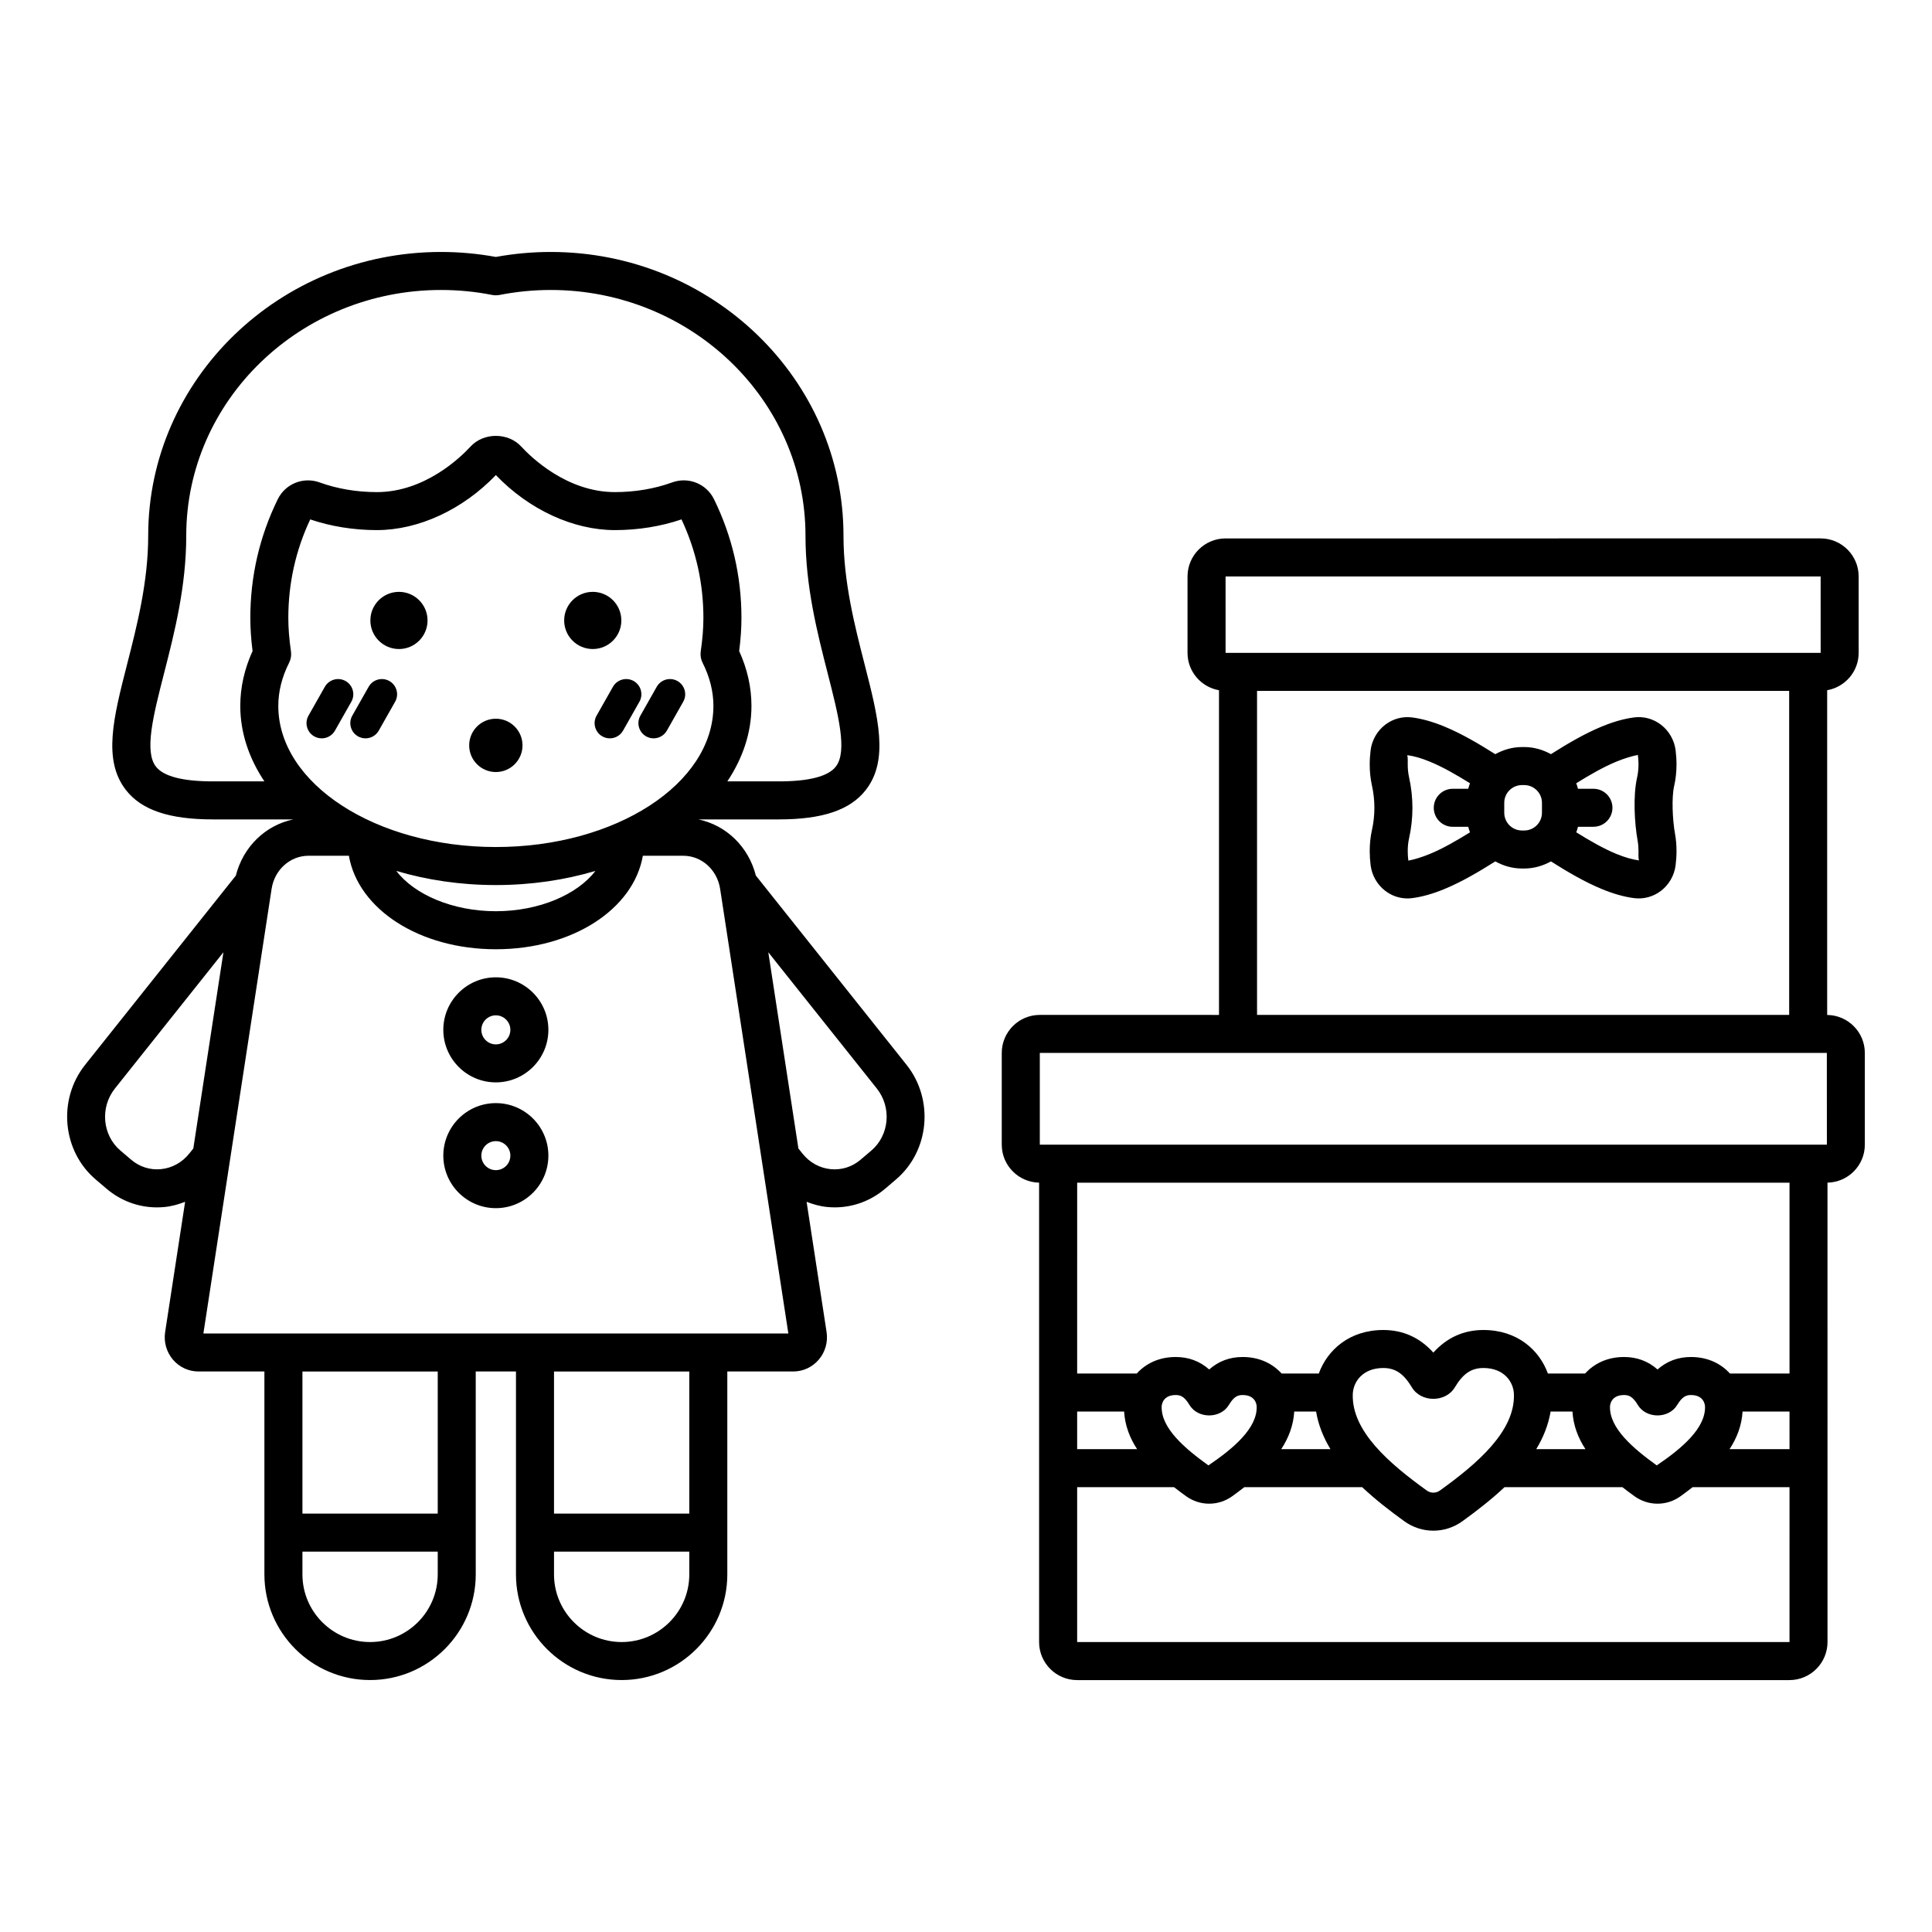<?xml version="1.0" encoding="UTF-8"?>
<!-- Uploaded to: SVG Repo, www.svgrepo.com, Generator: SVG Repo Mixer Tools -->
<svg fill="#000000" width="800px" height="800px" version="1.1" viewBox="144 144 512 512" xmlns="http://www.w3.org/2000/svg">
 <path d="m506.99 369.55c0 1.258 0.082 2.523 0.242 3.777 0.336 2.652 1.73 5.106 3.844 6.731 1.727 1.332 3.789 2.035 5.918 2.035 0.422 0 0.852-0.031 1.285-0.086 2.641-0.348 5.418-1.133 8.48-2.394 4.547-1.875 9.07-4.531 13.508-7.336 2.109 1.164 4.5 1.887 7.078 1.887h0.594c2.574 0 4.965-0.723 7.074-1.887 4.438 2.805 8.961 5.461 13.508 7.336 3.066 1.258 5.836 2.043 8.48 2.394 2.582 0.34 5.137-0.355 7.207-1.949 2.109-1.625 3.508-4.078 3.844-6.746 0.152-1.25 0.242-2.508 0.242-3.762 0-1.59-0.133-3.133-0.395-4.57-0.664-3.699-0.941-9.605-0.23-12.695 0.41-1.773 0.621-3.684 0.625-5.699 0-1.262-0.082-2.523-0.242-3.789-0.34-2.648-1.742-5.098-3.848-6.723-2.078-1.598-4.641-2.297-7.203-1.945-2.648 0.352-5.418 1.133-8.48 2.394-4.547 1.875-9.07 4.531-13.508 7.336-2.109-1.164-4.5-1.887-7.074-1.887l-0.598 0.004c-2.578 0-4.965 0.723-7.078 1.887-4.438-2.805-8.961-5.461-13.508-7.336-3.066-1.258-5.84-2.043-8.48-2.394-2.59-0.344-5.133 0.355-7.207 1.949-2.106 1.625-3.504 4.078-3.836 6.723-0.156 1.262-0.242 2.523-0.242 3.785 0 1.906 0.191 3.754 0.574 5.496 0.887 4 0.887 8.016 0.004 11.941-0.383 1.738-0.578 3.598-0.578 5.523zm59.285-16.516h-4.094c-0.129-0.5-0.277-0.992-0.457-1.469 3.613-2.242 7.215-4.312 10.633-5.723 2.215-0.914 4.227-1.492 5.699-1.777 0.109 0.84 0.164 1.684 0.164 2.508-0.004 1.246-0.129 2.402-0.367 3.438v0.012c-1.105 4.812-0.707 12.051 0.133 16.746 0.156 0.859 0.234 1.785 0.234 2.781 0 0.844-0.059 1.695 0.113 2.469-1.746-0.234-3.758-0.812-5.973-1.723-3.418-1.406-7.019-3.481-10.633-5.723 0.18-0.477 0.324-0.969 0.457-1.469h4.094c2.785 0 5.039-2.254 5.039-5.039-0.004-2.777-2.258-5.031-5.043-5.031zm-23.633 3.719c0-2.594 2.106-4.699 4.699-4.699h0.594c2.594 0 4.699 2.109 4.699 4.699v2.637c0 2.594-2.106 4.699-4.699 4.699h-0.594c-2.594 0-4.699-2.109-4.699-4.699zm-19.723-10.91c3.418 1.406 7.023 3.481 10.637 5.723-0.18 0.477-0.324 0.965-0.457 1.465l-4.098 0.004c-2.785 0-5.039 2.254-5.039 5.039 0 2.781 2.254 5.039 5.039 5.039h4.098c0.129 0.496 0.277 0.988 0.457 1.465-3.613 2.242-7.219 4.316-10.637 5.723-2.25 0.926-4.203 1.488-5.691 1.773-0.109-0.84-0.164-1.68-0.164-2.519 0-1.191 0.113-2.316 0.34-3.328 1.207-5.371 1.207-10.859 0-16.309-0.227-1.027-0.34-2.144-0.34-3.324 0-0.84 0.055-1.684-0.117-2.469 1.77 0.23 3.723 0.797 5.973 1.719zm105.3 67.129v-86.055c4.731-0.828 8.344-4.938 8.344-9.902v-20.254c0-5.559-4.523-10.078-10.078-10.078l-157.7 0.004c-5.555 0-10.078 4.519-10.078 10.078v20.254c0 4.961 3.613 9.07 8.34 9.902v86.043l-47.492-0.004c-5.555 0-10.078 4.523-10.078 10.078v24.316c0 5.492 4.426 9.957 9.895 10.059v121.75c0 5.555 4.523 10.078 10.078 10.078h188.78c5.555 0 10.078-4.523 10.078-10.078l-0.004-121.75c5.469-0.102 9.895-4.566 9.895-10.059v-24.316c0-5.519-4.473-10.012-9.98-10.062zm-159.43-116.21h157.7l0.004 20.254-157.7 0.004zm149.36 30.332v85.867h-141.02v-85.867zm0.09 252.06h-188.78v-41.031h25.688c1.059 0.828 2.133 1.629 3.207 2.402 1.82 1.312 3.957 1.969 6.09 1.969 2.137 0 4.269-0.66 6.098-1.969 1.074-0.773 2.144-1.574 3.203-2.402h31.258c3.469 3.269 7.336 6.269 11.188 9.047 2.293 1.648 4.973 2.477 7.66 2.477 2.68 0 5.367-0.828 7.66-2.477 3.852-2.777 7.723-5.777 11.191-9.047h31.262c1.059 0.828 2.133 1.629 3.207 2.402 1.82 1.312 3.957 1.969 6.09 1.969 2.137 0 4.269-0.656 6.09-1.969 1.074-0.773 2.144-1.574 3.203-2.402h25.688zm-188.78-51.109v-9.973h12.445c0.219 3.668 1.477 6.977 3.449 9.973zm22.395-11.336c0.016-0.305 0.207-3.012 3.723-3.012 1.309 0 2.328 0.43 3.641 2.621 2.223 3.711 8.227 3.711 10.449 0 1.312-2.195 2.332-2.621 3.641-2.621 3.519 0 3.711 2.707 3.723 3.012 0.195 5.766-6.148 11.141-12.793 15.637-6.231-4.492-12.582-9.867-12.383-15.637zm31.68 11.336c1.973-2.996 3.234-6.305 3.453-9.973h5.789c0.598 3.551 1.934 6.871 3.812 9.973zm18.965-14.574c0.117-3.34 2.695-6.934 8.082-6.934 3.207 0 5.406 1.492 7.602 5.156 2.422 4.012 8.91 4.035 11.352-0.016 2.184-3.652 4.383-5.141 7.59-5.141 5.387 0 7.961 3.59 8.078 6.926 0.336 9.82-9.711 18.414-19.586 25.523-1.074 0.777-2.461 0.777-3.531 0-9.875-7.109-19.922-15.711-19.586-25.516zm48.617 14.574c1.879-3.102 3.215-6.422 3.812-9.973h5.793c0.219 3.668 1.477 6.977 3.449 9.973zm19.551-11.336c0.016-0.305 0.207-3.012 3.723-3.012 1.309 0 2.328 0.43 3.641 2.621 2.223 3.711 8.227 3.711 10.449 0 1.309-2.184 2.363-2.621 3.637-2.621 3.523 0 3.715 2.707 3.731 3.012 0.195 5.769-6.156 11.145-12.793 15.637-6.234-4.492-12.586-9.867-12.387-15.637zm47.574 11.336h-15.895c1.973-2.996 3.234-6.305 3.453-9.973h12.441zm0-20.051h-15.793c-2.344-2.578-5.812-4.375-10.328-4.375-3.414 0-6.383 1.105-8.859 3.305-2.484-2.199-5.453-3.305-8.867-3.305-4.516 0-7.984 1.797-10.324 4.375h-9.863c-2.246-6.203-8.098-11.531-17.082-11.531-5.234 0-9.684 2.012-13.273 5.988-3.59-3.981-8.035-5.988-13.27-5.988-8.98 0-14.836 5.328-17.086 11.531h-9.859c-2.344-2.578-5.809-4.375-10.324-4.375-3.414 0-6.383 1.105-8.867 3.305-2.484-2.199-5.453-3.305-8.867-3.305-4.516 0-7.984 1.797-10.324 4.375h-15.797l0.004-50.566h188.78zm-198.68-60.645v-24.316h208.57l0.012 24.316zm-75.25-71.312c-1.938-7.629-7.828-13.34-15.23-14.887h21.312c11.598 0 18.926-2.481 23.066-7.812 6.16-7.938 3.293-19.141-0.34-33.324-2.617-10.223-5.586-21.812-5.586-34.051 0-41.461-34.809-75.191-77.598-75.191-4.867 0-9.75 0.445-14.531 1.32-4.781-0.875-9.664-1.32-14.531-1.32-42.785 0-77.598 33.73-77.598 75.191 0 12.234-2.965 23.824-5.582 34.047-3.633 14.188-6.496 25.395-0.336 33.328 4.137 5.332 11.465 7.812 23.062 7.812h21.316c-7.406 1.547-13.297 7.262-15.234 14.891l-39.934 50.145c-7.332 9.199-6.082 22.832 2.793 30.387l2.856 2.43c3.805 3.238 8.488 4.965 13.379 4.965 0.668 0 1.34-0.035 2.016-0.098 1.902-0.184 3.707-0.707 5.449-1.379l-5.293 34.5c-0.41 2.652 0.355 5.332 2.09 7.356 1.695 1.977 4.148 3.109 6.734 3.109h17.48v53.77c0 15.445 12.562 28.004 28.004 28.004 15.441 0 28.004-12.562 28.004-28.004l-0.004-53.77h10.664v53.77c0 15.445 12.562 28.004 28.004 28.004 15.441 0 28.004-12.562 28.004-28.004v-53.77h17.48c2.586 0 5.039-1.133 6.734-3.109 1.738-2.023 2.5-4.703 2.09-7.356l-5.293-34.5c1.742 0.668 3.543 1.191 5.445 1.375 0.676 0.062 1.348 0.098 2.016 0.098 4.887 0 9.578-1.727 13.379-4.965l2.852-2.43c8.875-7.551 10.125-21.18 2.793-30.387zm-133.38-59.5c-2.16 4.742-3.254 9.625-3.254 14.535 0 7.152 2.332 13.91 6.391 20h-13.645c-8.004 0-13.086-1.32-15.105-3.918-3.133-4.035-0.688-13.59 2.141-24.648 2.766-10.801 5.898-23.043 5.898-36.547 0-35.902 30.289-65.113 67.523-65.113 4.547 0 9.109 0.441 13.559 1.32 0.645 0.121 1.301 0.121 1.945 0 4.449-0.875 9.012-1.32 13.559-1.32 37.23 0 67.52 29.211 67.52 65.113 0 13.504 3.133 25.746 5.898 36.547 2.828 11.059 5.273 20.609 2.141 24.648-2.016 2.598-7.098 3.918-15.105 3.918h-13.645c4.059-6.09 6.391-12.848 6.391-20 0-4.914-1.094-9.797-3.254-14.535 0.41-3.203 0.602-6.031 0.602-8.789 0-11.027-2.449-21.609-7.277-31.457-2.016-4.109-6.793-6.023-11.125-4.434-4.59 1.672-9.82 2.555-15.125 2.555-12.734 0-22.227-9.242-24.832-12.074-3.473-3.773-9.957-3.773-13.434 0-2.609 2.832-12.105 12.074-24.836 12.074-5.305 0-10.535-0.883-15.121-2.555-4.328-1.578-9.105 0.324-11.125 4.434-4.828 9.84-7.277 20.422-7.277 31.457-0.004 2.727 0.191 5.617 0.594 8.789zm6.82 14.535c0-3.82 0.965-7.672 2.871-11.445 0.465-0.922 0.637-1.965 0.488-2.988-0.48-3.352-0.703-6.176-0.703-8.895 0-9.137 1.953-17.91 5.805-26.098 5.449 1.855 11.523 2.836 17.645 2.836 11.062 0 22.785-5.434 31.551-14.582 8.766 9.148 20.488 14.582 31.551 14.582 6.117 0 12.191-0.98 17.645-2.836 3.852 8.191 5.805 16.965 5.805 26.098 0 2.703-0.223 5.531-0.707 8.895-0.148 1.023 0.023 2.066 0.488 2.988 1.902 3.769 2.871 7.617 2.871 11.445 0 20.621-25.863 37.398-57.656 37.398-31.785 0.004-57.652-16.773-57.652-37.398zm84.039 43.727c-4.746 6.242-14.902 10.684-26.383 10.684s-21.641-4.441-26.383-10.684c8.113 2.414 17.027 3.75 26.383 3.75s18.27-1.336 26.383-3.75zm-106.56 73.559-1.055 1.324c-1.91 2.394-4.582 3.871-7.531 4.152-2.879 0.281-5.672-0.609-7.891-2.508l-2.856-2.43c-4.777-4.062-5.426-11.434-1.441-16.434l28.754-36.105zm64.773 112.87c0 9.883-8.043 17.93-17.926 17.93h-0.004c-9.883 0-17.926-8.043-17.926-17.93v-6.031h35.855zm0-16.109h-35.855v-37.66h35.855zm66.668 16.109c0 9.883-8.043 17.93-17.926 17.93-9.883 0-17.926-8.043-17.926-17.93v-6.031h35.852zm0-16.109h-35.852v-37.66h35.852zm-128.77-47.738 18.074-117.81c0.781-5.094 4.91-8.793 9.809-8.793h10.672c2.457 14.16 18.66 24.781 38.953 24.781 20.289 0 36.496-10.621 38.953-24.781h10.672c4.902 0 9.027 3.699 9.809 8.793l18.078 117.81zm177.02-48.48-2.856 2.43c-2.223 1.898-5.031 2.785-7.894 2.508-2.945-0.281-5.621-1.758-7.527-4.152l-1.059-1.328-7.977-52 28.758 36.109c3.981 5 3.332 12.367-1.445 16.434zm-132.77-140.48c0-4.184 3.391-7.574 7.574-7.574 4.184 0 7.578 3.391 7.578 7.574s-3.391 7.578-7.578 7.578c-4.184-0.004-7.574-3.394-7.574-7.578zm51.359 0c0-4.184 3.391-7.574 7.578-7.574 4.184 0 7.574 3.391 7.574 7.574s-3.391 7.578-7.574 7.578c-4.188-0.004-7.578-3.394-7.578-7.578zm-64.254 31.246c-0.672 0-1.352-0.168-1.98-0.523-1.938-1.098-2.621-3.559-1.523-5.492l4.336-7.652c1.102-1.934 3.559-2.613 5.492-1.523 1.938 1.098 2.621 3.559 1.523 5.492l-4.336 7.652c-0.742 1.312-2.109 2.047-3.512 2.047zm8.102-6.016 4.336-7.652c1.102-1.934 3.559-2.613 5.492-1.523 1.938 1.098 2.621 3.559 1.523 5.492l-4.336 7.652c-0.742 1.312-2.109 2.047-3.512 2.047-0.672 0-1.352-0.168-1.98-0.523-1.938-1.098-2.621-3.559-1.523-5.492zm74.57-9.176c1.938 1.098 2.621 3.559 1.523 5.492l-4.336 7.652c-0.742 1.312-2.109 2.047-3.512 2.047-0.672 0-1.352-0.168-1.98-0.523-1.938-1.098-2.621-3.559-1.523-5.492l4.336-7.652c1.102-1.934 3.559-2.613 5.492-1.523zm1.781 9.176 4.336-7.652c1.102-1.934 3.559-2.613 5.492-1.523 1.938 1.098 2.621 3.559 1.523 5.492l-4.336 7.652c-0.742 1.312-2.109 2.047-3.512 2.047-0.672 0-1.352-0.168-1.98-0.523-1.941-1.098-2.621-3.559-1.523-5.492zm-38.305 69.344c-7.676 0-13.922 6.25-13.922 13.922 0 7.676 6.246 13.922 13.922 13.922s13.922-6.25 13.922-13.922c0.004-7.672-6.242-13.922-13.922-13.922zm0 17.773c-2.121 0-3.844-1.727-3.844-3.848s1.723-3.848 3.844-3.848 3.848 1.727 3.848 3.848c0 2.117-1.727 3.848-3.848 3.848zm0 15.566c-7.676 0-13.922 6.242-13.922 13.918 0 7.676 6.246 13.922 13.922 13.922s13.922-6.25 13.922-13.922c0.004-7.676-6.242-13.918-13.922-13.918zm0 17.766c-2.121 0-3.844-1.727-3.844-3.848 0-2.121 1.723-3.844 3.844-3.844s3.848 1.723 3.848 3.844c0 2.121-1.727 3.848-3.848 3.848zm-7.066-112.57c0-3.902 3.164-7.066 7.066-7.066s7.066 3.164 7.066 7.066c0 3.902-3.164 7.066-7.066 7.066s-7.066-3.164-7.066-7.066z"/>
</svg>